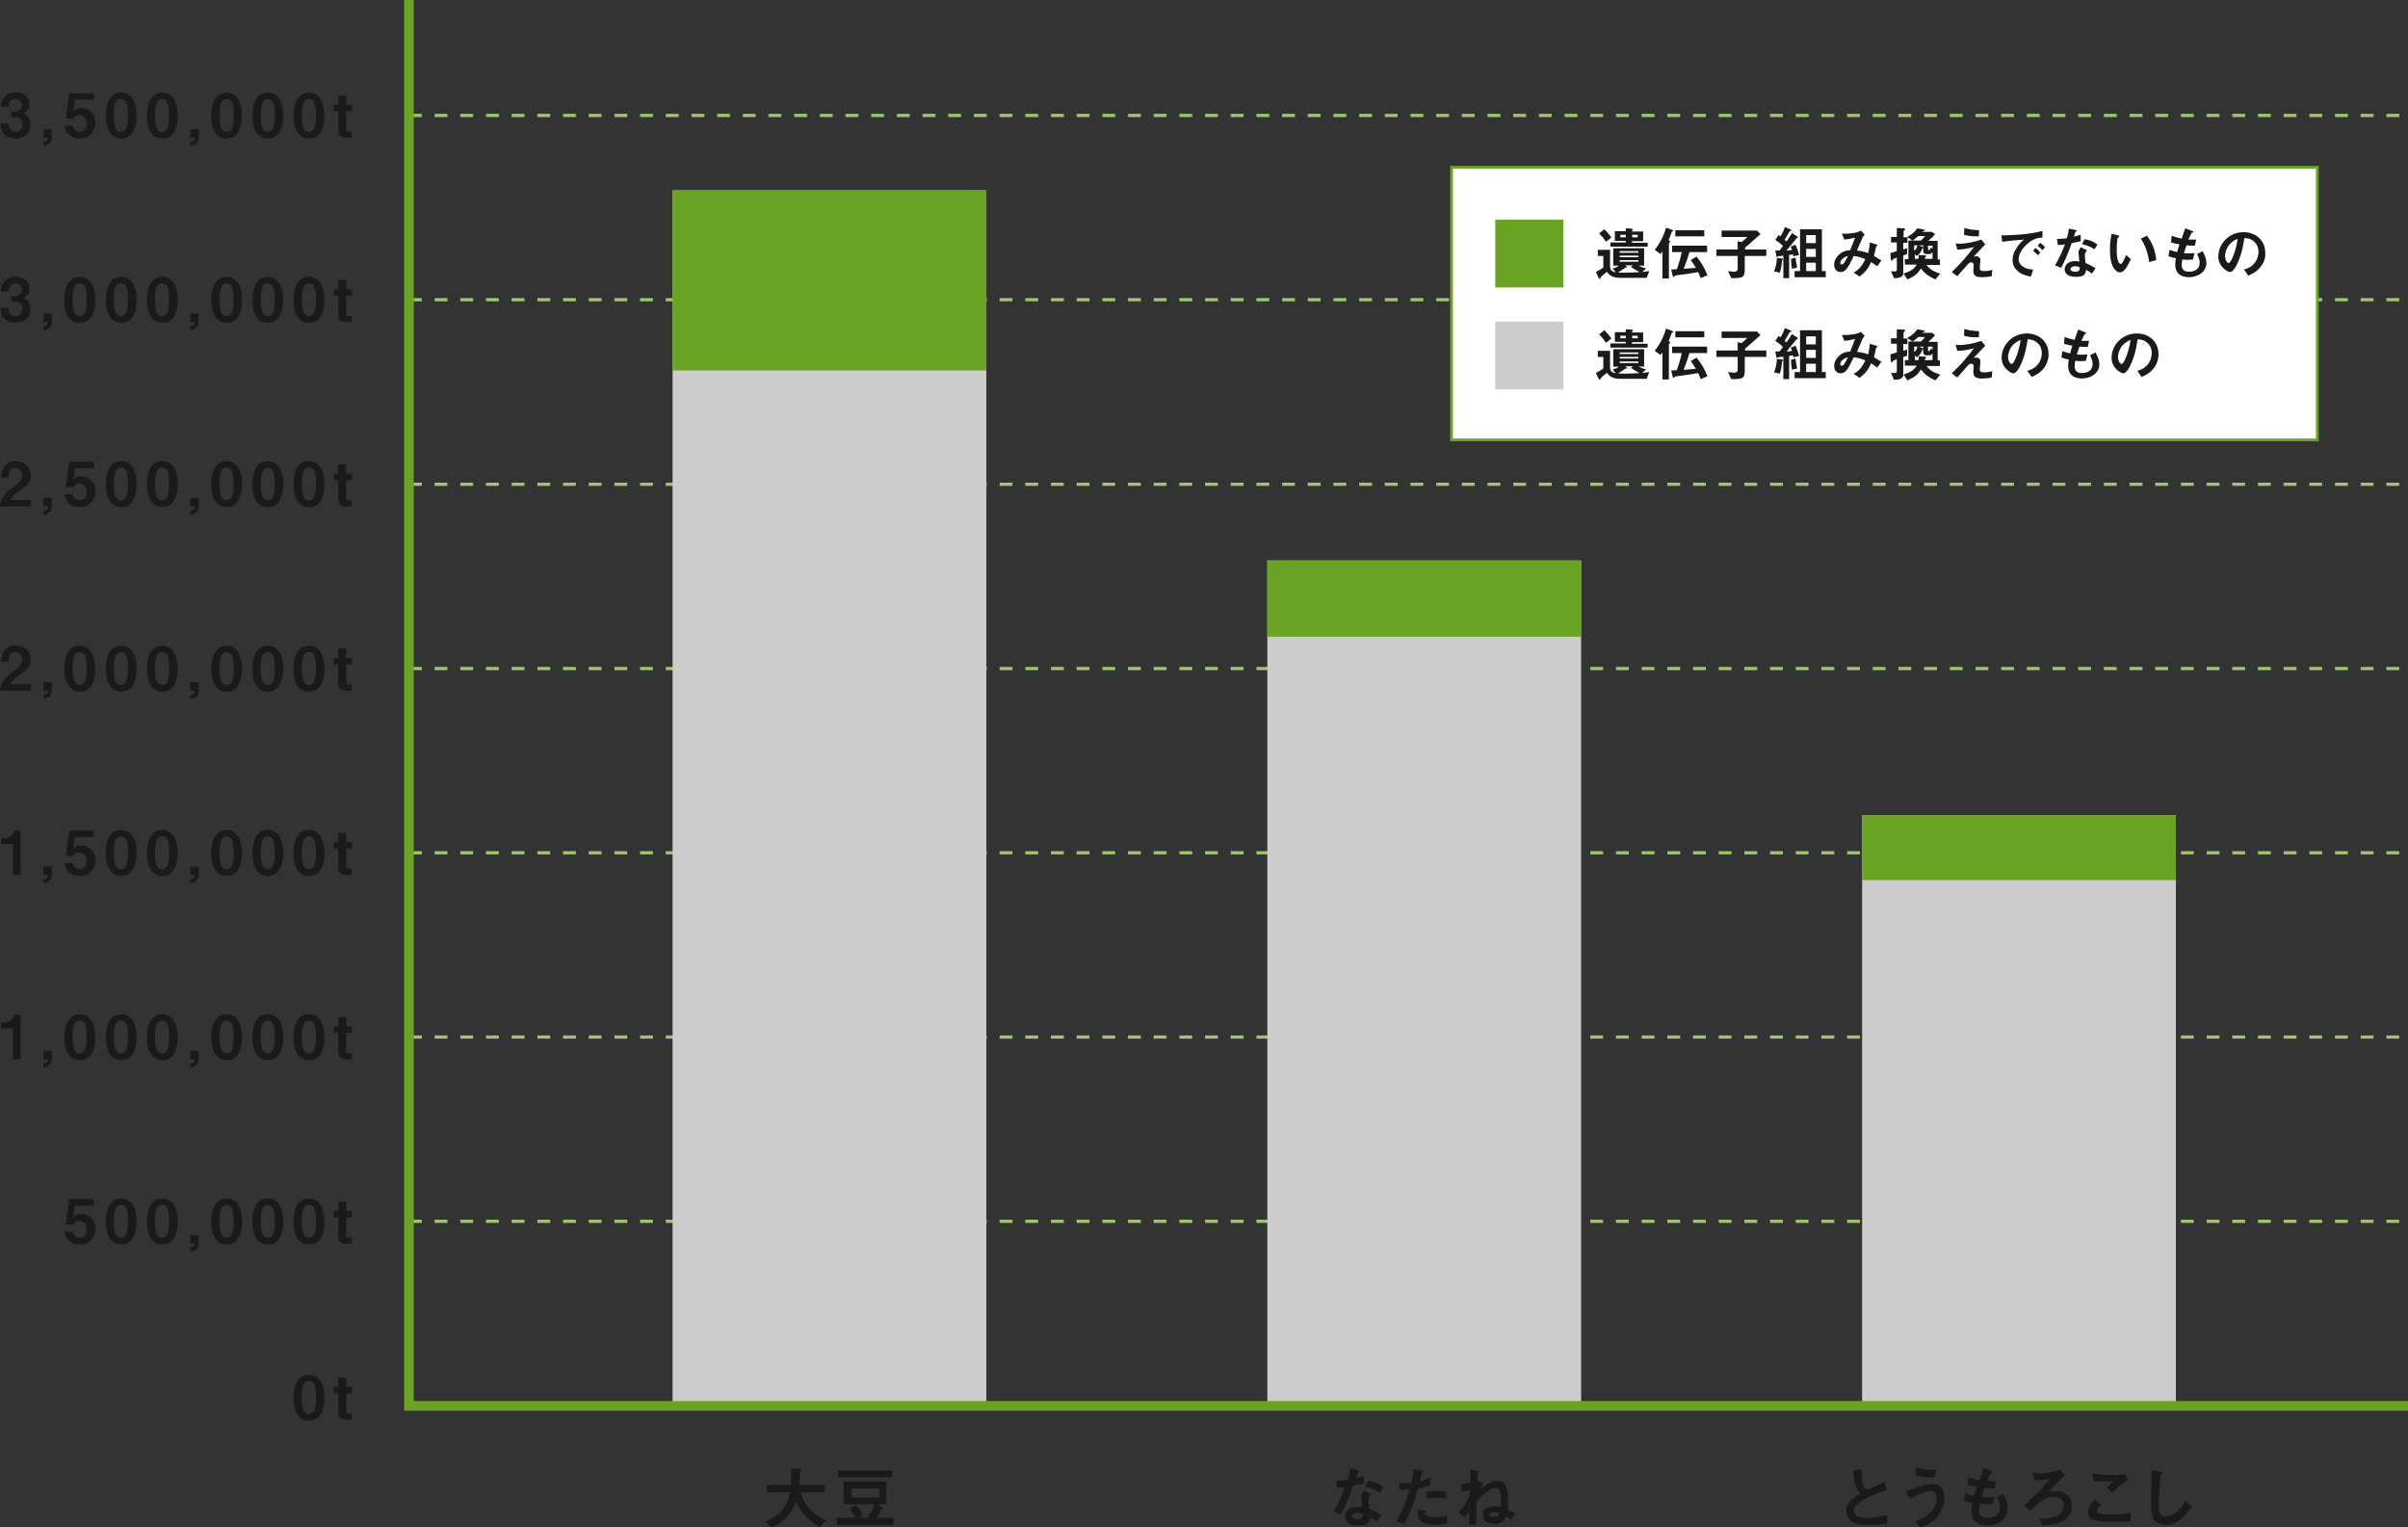 <?xml version="1.0" encoding="utf-8"?>
<!-- Generator: Adobe Illustrator 23.0.6, SVG Export Plug-In . SVG Version: 6.00 Build 0)  -->
<svg version="1.1" id="レイヤー_1" xmlns="http://www.w3.org/2000/svg" xmlns:xlink="http://www.w3.org/1999/xlink" x="0px"
	 y="0px" viewBox="0 0 749 475" style="enable-background:new 0 0 749 475;" xml:space="preserve">
<rect x="0" y="0" width="749" height="475" fill="#333333" stroke="none"/>
<style type="text/css">
	.st0{fill:#1A1A1A;}
	.st1{fill:none;stroke:#9FC573;stroke-width:0.999;stroke-miterlimit:10;stroke-dasharray:3.994;}
	.st2{fill:#CCCCCC;}
	.st3{fill:#69A424;}
	.st4{fill:none;stroke:#69A424;stroke-width:2.996;stroke-miterlimit:10;}
	.st5{fill:#FFFFFF;stroke:#69A424;stroke-width:0.861;stroke-miterlimit:10;}
</style>
<g>
	<g>
		<g>
			<path class="st0" d="M4.8,43.1c-1.4,0-2.7-0.5-3.5-1.4c-0.7-0.7-1-1.4-1.2-3.3h2.5c0.1,2,1.1,2.6,2.2,2.6C6.1,41,7,40.1,7,38.6
				c0-1.6-1-2.2-2.5-2.2H3.5v-1.7h1.1c1.3,0,2.2-0.9,2.2-2c0-0.7-0.3-1.9-2-1.9c-2,0-2.1,1.8-2.1,2.4H0.3c0-0.7,0.1-1.5,0.7-2.5
				c0.8-1.3,2.3-2,3.9-2c2.1,0,4.3,1.3,4.3,3.6c0,1.9-1.2,2.6-1.7,2.9c0.7,0.5,2,1.3,2,3.4C9.6,41.4,7.4,43.1,4.8,43.1z"/>
			<path class="st0" d="M16.1,40.2v2.5c0,0.4,0,2.4-2.6,2.7v-1.3c1.3-0.1,1.4-0.9,1.4-1.3h-1.4v-2.6H16.1z"/>
			<path class="st0" d="M24.8,43.1c-2.8,0-4.5-1.7-4.7-4h2.5c0.1,0.9,0.9,1.9,2.2,1.9c1.3,0,2.2-1,2.2-2.6c0-2-1.4-2.6-2.4-2.6
				c-0.3,0-1.3,0-1.8,1.2l-2.3-0.2l1-7.8h7.7v2h-6l-0.3,2.7l-0.2,1c0.3-0.4,1-1.1,2.6-1.1c2,0,4.4,1.5,4.4,4.6
				C29.6,40.4,28.3,43.1,24.8,43.1z"/>
			<path class="st0" d="M37.7,43.1c-4.4,0-4.8-5.2-4.8-6.9c0-2.3,0.4-7.4,4.8-7.4c1.7,0,2.9,0.9,3.6,2c0.9,1.5,1.2,3.4,1.2,5.1
				C42.5,37.7,42.2,43.1,37.7,43.1z M37.6,30.8c-1.3,0-2.2,0.9-2.2,5.1c0,4.4,1,5.1,2.2,5.1c1.4,0,2.2-1.1,2.2-5.1
				C39.9,31.5,38.9,30.8,37.6,30.8z"/>
			<path class="st0" d="M50.5,43.1c-4.4,0-4.8-5.2-4.8-6.9c0-2.3,0.4-7.4,4.8-7.4c1.7,0,2.9,0.9,3.6,2c0.9,1.5,1.2,3.4,1.2,5.1
				C55.3,37.7,55,43.1,50.5,43.1z M50.4,30.8c-1.3,0-2.2,0.9-2.2,5.1c0,4.4,1,5.1,2.2,5.1c1.4,0,2.2-1.1,2.2-5.1
				C52.7,31.5,51.7,30.8,50.4,30.8z"/>
			<path class="st0" d="M61.8,40.2v2.5c0,0.4,0,2.4-2.6,2.7v-1.3c1.3-0.1,1.4-0.9,1.4-1.3h-1.4v-2.6H61.8z"/>
			<path class="st0" d="M70.5,43.1c-4.4,0-4.8-5.2-4.8-6.9c0-2.3,0.4-7.4,4.8-7.4c1.7,0,2.9,0.9,3.6,2c0.9,1.5,1.2,3.4,1.2,5.1
				C75.3,37.7,75,43.1,70.5,43.1z M70.5,30.8c-1.3,0-2.2,0.9-2.2,5.1c0,4.4,1,5.1,2.2,5.1c1.4,0,2.2-1.1,2.2-5.1
				C72.7,31.5,71.7,30.8,70.5,30.8z"/>
			<path class="st0" d="M83.3,43.1c-4.4,0-4.8-5.2-4.8-6.9c0-2.3,0.4-7.4,4.8-7.4c1.7,0,2.9,0.9,3.6,2c0.9,1.5,1.2,3.4,1.2,5.1
				C88.1,37.7,87.8,43.1,83.3,43.1z M83.3,30.8c-1.3,0-2.2,0.9-2.2,5.1c0,4.4,1,5.1,2.2,5.1c1.4,0,2.2-1.1,2.2-5.1
				C85.5,31.5,84.5,30.8,83.3,30.8z"/>
			<path class="st0" d="M96.1,43.1c-4.4,0-4.8-5.2-4.8-6.9c0-2.3,0.4-7.4,4.8-7.4c1.7,0,2.9,0.9,3.6,2c0.9,1.5,1.2,3.4,1.2,5.1
				C101,37.7,100.7,43.1,96.1,43.1z M96.1,30.8c-1.3,0-2.2,0.9-2.2,5.1c0,4.4,1,5.1,2.2,5.1c1.4,0,2.2-1.1,2.2-5.1
				C98.3,31.5,97.4,30.8,96.1,30.8z"/>
			<path class="st0" d="M107.7,34.6v5.6c0,0.5,0.2,0.7,0.6,0.7h1.1v1.9h-1.5c-2,0-2.7-0.8-2.7-2.4v-5.8h-1.4v-2h1.4v-2.9h2.5v2.9
				h1.8v2H107.7z"/>
		</g>
	</g>
	<g>
		<g>
			<path class="st0" d="M4.8,100.4c-1.4,0-2.7-0.5-3.5-1.4c-0.7-0.7-1-1.4-1.2-3.3h2.5c0.1,2,1.1,2.6,2.2,2.6C6.1,98.3,7,97.4,7,96
				c0-1.6-1-2.2-2.5-2.2H3.5v-1.7h1.1c1.3,0,2.2-0.9,2.2-2c0-0.7-0.3-1.9-2-1.9c-2,0-2.1,1.8-2.1,2.4H0.3c0-0.7,0.1-1.5,0.7-2.5
				c0.8-1.3,2.3-2,3.9-2c2.1,0,4.3,1.3,4.3,3.6c0,1.9-1.2,2.6-1.7,2.9c0.7,0.5,2,1.3,2,3.4C9.6,98.7,7.4,100.4,4.8,100.4z"/>
			<path class="st0" d="M16.1,97.5v2.5c0,0.4,0,2.4-2.6,2.7v-1.3c1.3-0.1,1.4-0.9,1.4-1.3h-1.4v-2.6H16.1z"/>
			<path class="st0" d="M24.8,100.4c-4.4,0-4.8-5.2-4.8-6.9c0-2.3,0.4-7.4,4.8-7.4c1.7,0,2.9,0.9,3.6,2c0.9,1.5,1.2,3.4,1.2,5.1
				C29.7,95,29.4,100.4,24.8,100.4z M24.8,88.1c-1.3,0-2.2,0.9-2.2,5.1c0,4.4,1,5.1,2.2,5.1c1.4,0,2.2-1.1,2.2-5.1
				C27,88.9,26.1,88.1,24.8,88.1z"/>
			<path class="st0" d="M37.7,100.4c-4.4,0-4.8-5.2-4.8-6.9c0-2.3,0.4-7.4,4.8-7.4c1.7,0,2.9,0.9,3.6,2c0.9,1.5,1.2,3.4,1.2,5.1
				C42.5,95,42.2,100.4,37.7,100.4z M37.6,88.1c-1.3,0-2.2,0.9-2.2,5.1c0,4.4,1,5.1,2.2,5.1c1.4,0,2.2-1.1,2.2-5.1
				C39.9,88.9,38.9,88.1,37.6,88.1z"/>
			<path class="st0" d="M50.5,100.4c-4.4,0-4.8-5.2-4.8-6.9c0-2.3,0.4-7.4,4.8-7.4c1.7,0,2.9,0.9,3.6,2c0.9,1.5,1.2,3.4,1.2,5.1
				C55.3,95,55,100.4,50.5,100.4z M50.4,88.1c-1.3,0-2.2,0.9-2.2,5.1c0,4.4,1,5.1,2.2,5.1c1.4,0,2.2-1.1,2.2-5.1
				C52.7,88.9,51.7,88.1,50.4,88.1z"/>
			<path class="st0" d="M61.8,97.5v2.5c0,0.4,0,2.4-2.6,2.7v-1.3c1.3-0.1,1.4-0.9,1.4-1.3h-1.4v-2.6H61.8z"/>
			<path class="st0" d="M70.5,100.4c-4.4,0-4.8-5.2-4.8-6.9c0-2.3,0.4-7.4,4.8-7.4c1.7,0,2.9,0.9,3.6,2c0.9,1.5,1.2,3.4,1.2,5.1
				C75.3,95,75,100.4,70.5,100.4z M70.5,88.1c-1.3,0-2.2,0.9-2.2,5.1c0,4.4,1,5.1,2.2,5.1c1.4,0,2.2-1.1,2.2-5.1
				C72.7,88.9,71.7,88.1,70.5,88.1z"/>
			<path class="st0" d="M83.3,100.4c-4.4,0-4.8-5.2-4.8-6.9c0-2.3,0.4-7.4,4.8-7.4c1.7,0,2.9,0.9,3.6,2c0.9,1.5,1.2,3.4,1.2,5.1
				C88.1,95,87.8,100.4,83.3,100.4z M83.3,88.1c-1.3,0-2.2,0.9-2.2,5.1c0,4.4,1,5.1,2.2,5.1c1.4,0,2.2-1.1,2.2-5.1
				C85.5,88.9,84.5,88.1,83.3,88.1z"/>
			<path class="st0" d="M96.1,100.4c-4.4,0-4.8-5.2-4.8-6.9c0-2.3,0.4-7.4,4.8-7.4c1.7,0,2.9,0.9,3.6,2c0.9,1.5,1.2,3.4,1.2,5.1
				C101,95,100.7,100.4,96.1,100.4z M96.1,88.1c-1.3,0-2.2,0.9-2.2,5.1c0,4.4,1,5.1,2.2,5.1c1.4,0,2.2-1.1,2.2-5.1
				C98.3,88.9,97.4,88.1,96.1,88.1z"/>
			<path class="st0" d="M107.7,92v5.6c0,0.5,0.2,0.7,0.6,0.7h1.1v1.9h-1.5c-2,0-2.7-0.8-2.7-2.4V92h-1.4v-2h1.4v-2.9h2.5V90h1.8v2
				H107.7z"/>
		</g>
	</g>
	<g>
		<g>
			<path class="st0" d="M0,157.5c0.3-2.5,1.2-3.9,4.3-6.2c2-1.5,2.6-2.2,2.6-3.5c0-1.3-0.9-2.3-2.2-2.3c-1.9,0-2,2-2,3H0.4
				c0-1.2,0.2-5.1,4.5-5.1c2.8,0,4.7,2,4.7,4.4c0,2.2-1.6,3.5-3.4,4.7c-1.9,1.3-2.3,1.8-2.9,3h6.4v2H0z"/>
			<path class="st0" d="M16.1,154.9v2.5c0,0.4,0,2.4-2.6,2.7v-1.3c1.3-0.1,1.4-0.9,1.4-1.3h-1.4v-2.6H16.1z"/>
			<path class="st0" d="M24.8,157.7c-2.8,0-4.5-1.7-4.7-4h2.5c0.1,0.9,0.9,1.9,2.2,1.9c1.3,0,2.2-1,2.2-2.6c0-2-1.4-2.6-2.4-2.6
				c-0.3,0-1.3,0-1.8,1.2l-2.3-0.2l1-7.8h7.7v2h-6l-0.3,2.7l-0.2,1c0.3-0.4,1-1.1,2.6-1.1c2,0,4.4,1.5,4.4,4.6
				C29.6,155,28.3,157.7,24.8,157.7z"/>
			<path class="st0" d="M37.7,157.7c-4.4,0-4.8-5.2-4.8-6.9c0-2.3,0.4-7.4,4.8-7.4c1.7,0,2.9,0.9,3.6,2c0.9,1.5,1.2,3.4,1.2,5.1
				C42.5,152.3,42.2,157.7,37.7,157.7z M37.6,145.4c-1.3,0-2.2,0.9-2.2,5.1c0,4.4,1,5.1,2.2,5.1c1.4,0,2.2-1.1,2.2-5.1
				C39.9,146.2,38.9,145.4,37.6,145.4z"/>
			<path class="st0" d="M50.5,157.7c-4.4,0-4.8-5.2-4.8-6.9c0-2.3,0.4-7.4,4.8-7.4c1.7,0,2.9,0.9,3.6,2c0.9,1.5,1.2,3.4,1.2,5.1
				C55.3,152.3,55,157.7,50.5,157.7z M50.4,145.4c-1.3,0-2.2,0.9-2.2,5.1c0,4.4,1,5.1,2.2,5.1c1.4,0,2.2-1.1,2.2-5.1
				C52.7,146.2,51.7,145.4,50.4,145.4z"/>
			<path class="st0" d="M61.8,154.9v2.5c0,0.4,0,2.4-2.6,2.7v-1.3c1.3-0.1,1.4-0.9,1.4-1.3h-1.4v-2.6H61.8z"/>
			<path class="st0" d="M70.5,157.7c-4.4,0-4.8-5.2-4.8-6.9c0-2.3,0.4-7.4,4.8-7.4c1.7,0,2.9,0.9,3.6,2c0.9,1.5,1.2,3.4,1.2,5.1
				C75.3,152.3,75,157.7,70.5,157.7z M70.5,145.4c-1.3,0-2.2,0.9-2.2,5.1c0,4.4,1,5.1,2.2,5.1c1.4,0,2.2-1.1,2.2-5.1
				C72.7,146.2,71.7,145.4,70.5,145.4z"/>
			<path class="st0" d="M83.3,157.7c-4.4,0-4.8-5.2-4.8-6.9c0-2.3,0.4-7.4,4.8-7.4c1.7,0,2.9,0.9,3.6,2c0.9,1.5,1.2,3.4,1.2,5.1
				C88.1,152.3,87.8,157.7,83.3,157.7z M83.3,145.4c-1.3,0-2.2,0.9-2.2,5.1c0,4.4,1,5.1,2.2,5.1c1.4,0,2.2-1.1,2.2-5.1
				C85.5,146.2,84.5,145.4,83.3,145.4z"/>
			<path class="st0" d="M96.1,157.7c-4.4,0-4.8-5.2-4.8-6.9c0-2.3,0.4-7.4,4.8-7.4c1.7,0,2.9,0.9,3.6,2c0.9,1.5,1.2,3.4,1.2,5.1
				C101,152.3,100.7,157.7,96.1,157.7z M96.1,145.4c-1.3,0-2.2,0.9-2.2,5.1c0,4.4,1,5.1,2.2,5.1c1.4,0,2.2-1.1,2.2-5.1
				C98.3,146.2,97.4,145.4,96.1,145.4z"/>
			<path class="st0" d="M107.7,149.3v5.6c0,0.5,0.2,0.7,0.6,0.7h1.1v1.9h-1.5c-2,0-2.7-0.8-2.7-2.4v-5.8h-1.4v-2h1.4v-2.9h2.5v2.9
				h1.8v2H107.7z"/>
		</g>
	</g>
	<g>
		<g>
			<path class="st0" d="M0,214.8c0.3-2.5,1.2-3.9,4.3-6.2c2-1.5,2.6-2.2,2.6-3.5c0-1.3-0.9-2.3-2.2-2.3c-1.9,0-2,2-2,3H0.4
				c0-1.2,0.2-5.1,4.5-5.1c2.8,0,4.7,2,4.7,4.4c0,2.2-1.6,3.5-3.4,4.7c-1.9,1.3-2.3,1.8-2.9,3h6.4v2H0z"/>
			<path class="st0" d="M16.1,212.2v2.5c0,0.4,0,2.4-2.6,2.7v-1.3c1.3-0.1,1.4-0.9,1.4-1.3h-1.4v-2.6H16.1z"/>
			<path class="st0" d="M24.8,215.1c-4.4,0-4.8-5.2-4.8-6.9c0-2.3,0.4-7.4,4.8-7.4c1.7,0,2.9,0.9,3.6,2c0.9,1.5,1.2,3.4,1.2,5.1
				C29.7,209.6,29.4,215.1,24.8,215.1z M24.8,202.8c-1.3,0-2.2,0.9-2.2,5.1c0,4.4,1,5.1,2.2,5.1c1.4,0,2.2-1.1,2.2-5.1
				C27,203.5,26.1,202.8,24.8,202.8z"/>
			<path class="st0" d="M37.7,215.1c-4.4,0-4.8-5.2-4.8-6.9c0-2.3,0.4-7.4,4.8-7.4c1.7,0,2.9,0.9,3.6,2c0.9,1.5,1.2,3.4,1.2,5.1
				C42.5,209.6,42.2,215.1,37.7,215.1z M37.6,202.8c-1.3,0-2.2,0.9-2.2,5.1c0,4.4,1,5.1,2.2,5.1c1.4,0,2.2-1.1,2.2-5.1
				C39.9,203.5,38.9,202.8,37.6,202.8z"/>
			<path class="st0" d="M50.5,215.1c-4.4,0-4.8-5.2-4.8-6.9c0-2.3,0.4-7.4,4.8-7.4c1.7,0,2.9,0.9,3.6,2c0.9,1.5,1.2,3.4,1.2,5.1
				C55.3,209.6,55,215.1,50.5,215.1z M50.4,202.8c-1.3,0-2.2,0.9-2.2,5.1c0,4.4,1,5.1,2.2,5.1c1.4,0,2.2-1.1,2.2-5.1
				C52.7,203.5,51.7,202.8,50.4,202.8z"/>
			<path class="st0" d="M61.8,212.2v2.5c0,0.4,0,2.4-2.6,2.7v-1.3c1.3-0.1,1.4-0.9,1.4-1.3h-1.4v-2.6H61.8z"/>
			<path class="st0" d="M70.5,215.1c-4.4,0-4.8-5.2-4.8-6.9c0-2.3,0.4-7.4,4.8-7.4c1.7,0,2.9,0.9,3.6,2c0.9,1.5,1.2,3.4,1.2,5.1
				C75.3,209.6,75,215.1,70.5,215.1z M70.5,202.8c-1.3,0-2.2,0.9-2.2,5.1c0,4.4,1,5.1,2.2,5.1c1.4,0,2.2-1.1,2.2-5.1
				C72.7,203.5,71.7,202.8,70.5,202.8z"/>
			<path class="st0" d="M83.3,215.1c-4.4,0-4.8-5.2-4.8-6.9c0-2.3,0.4-7.4,4.8-7.4c1.7,0,2.9,0.9,3.6,2c0.9,1.5,1.2,3.4,1.2,5.1
				C88.1,209.6,87.8,215.1,83.3,215.1z M83.3,202.8c-1.3,0-2.2,0.9-2.2,5.1c0,4.4,1,5.1,2.2,5.1c1.4,0,2.2-1.1,2.2-5.1
				C85.5,203.5,84.5,202.8,83.3,202.8z"/>
			<path class="st0" d="M96.1,215.1c-4.4,0-4.8-5.2-4.8-6.9c0-2.3,0.4-7.4,4.8-7.4c1.7,0,2.9,0.9,3.6,2c0.9,1.5,1.2,3.4,1.2,5.1
				C101,209.6,100.7,215.1,96.1,215.1z M96.1,202.8c-1.3,0-2.2,0.9-2.2,5.1c0,4.4,1,5.1,2.2,5.1c1.4,0,2.2-1.1,2.2-5.1
				C98.3,203.5,97.4,202.8,96.1,202.8z"/>
			<path class="st0" d="M107.7,206.6v5.6c0,0.5,0.2,0.7,0.6,0.7h1.1v1.9h-1.5c-2,0-2.7-0.8-2.7-2.4v-5.8h-1.4v-2h1.4v-2.9h2.5v2.9
				h1.8v2H107.7z"/>
		</g>
	</g>
	<g>
		<g>
			<path class="st0" d="M4,272.1v-9.6H0.3v-1.8h1.1c1,0,2.6-0.6,3-2.4h2v13.8H4z"/>
			<path class="st0" d="M16.1,269.5v2.5c0,0.4,0,2.4-2.6,2.7v-1.3c1.3-0.1,1.4-0.9,1.4-1.3h-1.4v-2.6H16.1z"/>
			<path class="st0" d="M24.8,272.4c-2.8,0-4.5-1.7-4.7-4h2.5c0.1,0.9,0.9,1.9,2.2,1.9c1.3,0,2.2-1,2.2-2.6c0-2-1.4-2.6-2.4-2.6
				c-0.3,0-1.3,0-1.8,1.2l-2.3-0.2l1-7.8h7.7v2h-6l-0.3,2.7l-0.2,1c0.3-0.4,1-1.1,2.6-1.1c2,0,4.4,1.5,4.4,4.6
				C29.6,269.6,28.3,272.4,24.8,272.4z"/>
			<path class="st0" d="M37.7,272.4c-4.4,0-4.8-5.2-4.8-6.9c0-2.3,0.4-7.4,4.8-7.4c1.7,0,2.9,0.9,3.6,2c0.9,1.5,1.2,3.4,1.2,5.1
				C42.5,266.9,42.2,272.4,37.7,272.4z M37.6,260.1c-1.3,0-2.2,0.9-2.2,5.1c0,4.4,1,5.1,2.2,5.1c1.4,0,2.2-1.1,2.2-5.1
				C39.9,260.8,38.9,260.1,37.6,260.1z"/>
			<path class="st0" d="M50.5,272.4c-4.4,0-4.8-5.2-4.8-6.9c0-2.3,0.4-7.4,4.8-7.4c1.7,0,2.9,0.9,3.6,2c0.9,1.5,1.2,3.4,1.2,5.1
				C55.3,266.9,55,272.4,50.5,272.4z M50.4,260.1c-1.3,0-2.2,0.9-2.2,5.1c0,4.4,1,5.1,2.2,5.1c1.4,0,2.2-1.1,2.2-5.1
				C52.7,260.8,51.7,260.1,50.4,260.1z"/>
			<path class="st0" d="M61.8,269.5v2.5c0,0.4,0,2.4-2.6,2.7v-1.3c1.3-0.1,1.4-0.9,1.4-1.3h-1.4v-2.6H61.8z"/>
			<path class="st0" d="M70.5,272.4c-4.4,0-4.8-5.2-4.8-6.9c0-2.3,0.4-7.4,4.8-7.4c1.7,0,2.9,0.9,3.6,2c0.9,1.5,1.2,3.4,1.2,5.1
				C75.3,266.9,75,272.4,70.5,272.4z M70.5,260.1c-1.3,0-2.2,0.9-2.2,5.1c0,4.4,1,5.1,2.2,5.1c1.4,0,2.2-1.1,2.2-5.1
				C72.7,260.8,71.7,260.1,70.5,260.1z"/>
			<path class="st0" d="M83.3,272.4c-4.4,0-4.8-5.2-4.8-6.9c0-2.3,0.4-7.4,4.8-7.4c1.7,0,2.9,0.9,3.6,2c0.9,1.5,1.2,3.4,1.2,5.1
				C88.1,266.9,87.8,272.4,83.3,272.4z M83.3,260.1c-1.3,0-2.2,0.9-2.2,5.1c0,4.4,1,5.1,2.2,5.1c1.4,0,2.2-1.1,2.2-5.1
				C85.5,260.8,84.5,260.1,83.3,260.1z"/>
			<path class="st0" d="M96.1,272.4c-4.4,0-4.8-5.2-4.8-6.9c0-2.3,0.4-7.4,4.8-7.4c1.7,0,2.9,0.9,3.6,2c0.9,1.5,1.2,3.4,1.2,5.1
				C101,266.9,100.7,272.4,96.1,272.4z M96.1,260.1c-1.3,0-2.2,0.9-2.2,5.1c0,4.4,1,5.1,2.2,5.1c1.4,0,2.2-1.1,2.2-5.1
				C98.3,260.8,97.4,260.1,96.1,260.1z"/>
			<path class="st0" d="M107.7,263.9v5.6c0,0.5,0.2,0.7,0.6,0.7h1.1v1.9h-1.5c-2,0-2.7-0.8-2.7-2.4v-5.8h-1.4v-2h1.4v-2.9h2.5v2.9
				h1.8v2H107.7z"/>
		</g>
	</g>
	<g>
		<g>
			<path class="st0" d="M4,329.4v-9.6H0.3V318h1.1c1,0,2.6-0.6,3-2.4h2v13.8H4z"/>
			<path class="st0" d="M16.1,326.8v2.5c0,0.4,0,2.4-2.6,2.7v-1.3c1.3-0.1,1.4-0.9,1.4-1.3h-1.4v-2.6H16.1z"/>
			<path class="st0" d="M24.8,329.7c-4.4,0-4.8-5.2-4.8-6.9c0-2.3,0.4-7.4,4.8-7.4c1.7,0,2.9,0.9,3.6,2c0.9,1.5,1.2,3.4,1.2,5.1
				C29.7,324.3,29.4,329.7,24.8,329.7z M24.8,317.4c-1.3,0-2.2,0.9-2.2,5.1c0,4.4,1,5.1,2.2,5.1c1.4,0,2.2-1.1,2.2-5.1
				C27,318.1,26.1,317.4,24.8,317.4z"/>
			<path class="st0" d="M37.7,329.7c-4.4,0-4.8-5.2-4.8-6.9c0-2.3,0.4-7.4,4.8-7.4c1.7,0,2.9,0.9,3.6,2c0.9,1.5,1.2,3.4,1.2,5.1
				C42.5,324.3,42.2,329.7,37.7,329.7z M37.6,317.4c-1.3,0-2.2,0.9-2.2,5.1c0,4.4,1,5.1,2.2,5.1c1.4,0,2.2-1.1,2.2-5.1
				C39.9,318.1,38.9,317.4,37.6,317.4z"/>
			<path class="st0" d="M50.5,329.7c-4.4,0-4.8-5.2-4.8-6.9c0-2.3,0.4-7.4,4.8-7.4c1.7,0,2.9,0.9,3.6,2c0.9,1.5,1.2,3.4,1.2,5.1
				C55.3,324.3,55,329.7,50.5,329.7z M50.4,317.4c-1.3,0-2.2,0.9-2.2,5.1c0,4.4,1,5.1,2.2,5.1c1.4,0,2.2-1.1,2.2-5.1
				C52.7,318.1,51.7,317.4,50.4,317.4z"/>
			<path class="st0" d="M61.8,326.8v2.5c0,0.4,0,2.4-2.6,2.7v-1.3c1.3-0.1,1.4-0.9,1.4-1.3h-1.4v-2.6H61.8z"/>
			<path class="st0" d="M70.5,329.7c-4.4,0-4.8-5.2-4.8-6.9c0-2.3,0.4-7.4,4.8-7.4c1.7,0,2.9,0.9,3.6,2c0.9,1.5,1.2,3.4,1.2,5.1
				C75.3,324.3,75,329.7,70.5,329.7z M70.5,317.4c-1.3,0-2.2,0.9-2.2,5.1c0,4.4,1,5.1,2.2,5.1c1.4,0,2.2-1.1,2.2-5.1
				C72.7,318.1,71.7,317.4,70.5,317.4z"/>
			<path class="st0" d="M83.3,329.7c-4.4,0-4.8-5.2-4.8-6.9c0-2.3,0.4-7.4,4.8-7.4c1.7,0,2.9,0.9,3.6,2c0.9,1.5,1.2,3.4,1.2,5.1
				C88.1,324.3,87.8,329.7,83.3,329.7z M83.3,317.4c-1.3,0-2.2,0.9-2.2,5.1c0,4.4,1,5.1,2.2,5.1c1.4,0,2.2-1.1,2.2-5.1
				C85.5,318.1,84.5,317.4,83.3,317.4z"/>
			<path class="st0" d="M96.1,329.7c-4.4,0-4.8-5.2-4.8-6.9c0-2.3,0.4-7.4,4.8-7.4c1.7,0,2.9,0.9,3.6,2c0.9,1.5,1.2,3.4,1.2,5.1
				C101,324.3,100.7,329.7,96.1,329.7z M96.1,317.4c-1.3,0-2.2,0.9-2.2,5.1c0,4.4,1,5.1,2.2,5.1c1.4,0,2.2-1.1,2.2-5.1
				C98.3,318.1,97.4,317.4,96.1,317.4z"/>
			<path class="st0" d="M107.7,321.2v5.6c0,0.5,0.2,0.7,0.6,0.7h1.1v1.9h-1.5c-2,0-2.7-0.8-2.7-2.4v-5.8h-1.4v-2h1.4v-2.9h2.5v2.9
				h1.8v2H107.7z"/>
		</g>
	</g>
	<g>
		<g>
			<path class="st0" d="M24.8,387c-2.8,0-4.5-1.7-4.7-4h2.5c0.1,0.9,0.9,1.9,2.2,1.9c1.3,0,2.2-1,2.2-2.6c0-2-1.4-2.6-2.4-2.6
				c-0.3,0-1.3,0-1.8,1.2l-2.3-0.2l1-7.8h7.7v2h-6l-0.3,2.7l-0.2,1c0.3-0.4,1-1.1,2.6-1.1c2,0,4.4,1.5,4.4,4.6
				C29.6,384.3,28.3,387,24.8,387z"/>
			<path class="st0" d="M37.7,387c-4.4,0-4.8-5.2-4.8-6.9c0-2.3,0.4-7.4,4.8-7.4c1.7,0,2.9,0.9,3.6,2c0.9,1.5,1.2,3.4,1.2,5.1
				C42.5,381.6,42.2,387,37.7,387z M37.6,374.7c-1.3,0-2.2,0.9-2.2,5.1c0,4.4,1,5.1,2.2,5.1c1.4,0,2.2-1.1,2.2-5.1
				C39.9,375.5,38.9,374.7,37.6,374.7z"/>
			<path class="st0" d="M50.5,387c-4.4,0-4.8-5.2-4.8-6.9c0-2.3,0.4-7.4,4.8-7.4c1.7,0,2.9,0.9,3.6,2c0.9,1.5,1.2,3.4,1.2,5.1
				C55.3,381.6,55,387,50.5,387z M50.4,374.7c-1.3,0-2.2,0.9-2.2,5.1c0,4.4,1,5.1,2.2,5.1c1.4,0,2.2-1.1,2.2-5.1
				C52.7,375.5,51.7,374.7,50.4,374.7z"/>
			<path class="st0" d="M61.8,384.1v2.5c0,0.4,0,2.4-2.6,2.7V388c1.3-0.1,1.4-0.9,1.4-1.3h-1.4v-2.6H61.8z"/>
			<path class="st0" d="M70.5,387c-4.4,0-4.8-5.2-4.8-6.9c0-2.3,0.4-7.4,4.8-7.4c1.7,0,2.9,0.9,3.6,2c0.9,1.5,1.2,3.4,1.2,5.1
				C75.3,381.6,75,387,70.5,387z M70.5,374.7c-1.3,0-2.2,0.9-2.2,5.1c0,4.4,1,5.1,2.2,5.1c1.4,0,2.2-1.1,2.2-5.1
				C72.7,375.5,71.7,374.7,70.5,374.7z"/>
			<path class="st0" d="M83.3,387c-4.4,0-4.8-5.2-4.8-6.9c0-2.3,0.4-7.4,4.8-7.4c1.7,0,2.9,0.9,3.6,2c0.9,1.5,1.2,3.4,1.2,5.1
				C88.1,381.6,87.9,387,83.3,387z M83.3,374.7c-1.3,0-2.2,0.9-2.2,5.1c0,4.4,1,5.1,2.2,5.1c1.4,0,2.2-1.1,2.2-5.1
				C85.5,375.5,84.5,374.7,83.3,374.7z"/>
			<path class="st0" d="M96.1,387c-4.4,0-4.8-5.2-4.8-6.9c0-2.3,0.4-7.4,4.8-7.4c1.7,0,2.9,0.9,3.6,2c0.9,1.5,1.2,3.4,1.2,5.1
				C101,381.6,100.7,387,96.1,387z M96.1,374.7c-1.3,0-2.2,0.9-2.2,5.1c0,4.4,1,5.1,2.2,5.1c1.4,0,2.2-1.1,2.2-5.1
				C98.3,375.5,97.4,374.7,96.1,374.7z"/>
			<path class="st0" d="M107.7,378.6v5.6c0,0.5,0.2,0.7,0.6,0.7h1.1v1.9h-1.5c-2,0-2.7-0.8-2.7-2.4v-5.8h-1.4v-2h1.4v-2.9h2.5v2.9
				h1.8v2H107.7z"/>
		</g>
	</g>
	<g>
		<g>
			<path class="st0" d="M96.1,441.8c-4.4,0-4.8-5.2-4.8-6.9c0-2.3,0.4-7.4,4.8-7.4c1.7,0,2.9,0.9,3.6,2c0.9,1.5,1.2,3.4,1.2,5.1
				C101,436.4,100.7,441.8,96.1,441.8z M96.1,429.5c-1.3,0-2.2,0.9-2.2,5.1c0,4.4,1,5.1,2.2,5.1c1.4,0,2.2-1.1,2.2-5.1
				C98.3,430.2,97.4,429.5,96.1,429.5z"/>
			<path class="st0" d="M107.7,433.3v5.6c0,0.5,0.2,0.7,0.6,0.7h1.1v1.9h-1.5c-2,0-2.7-0.8-2.7-2.4v-5.8h-1.4v-2h1.4v-2.9h2.5v2.9
				h1.8v2H107.7z"/>
		</g>
	</g>
	<g>
		<g>
			<path class="st0" d="M254.9,474.9c-4.2-2.6-5.7-4.5-7.2-7.8c-1.9,4.1-3.9,6.1-7.6,7.9l-2.1-1.8c4.8-1.9,6.8-4.7,7.8-9.1h-7.3
				v-2.3h7.5c0.1-0.9,0.1-2,0.1-2.3c0-1.2,0-2.1-0.1-2.8l2.8,0.1c0.1,0,0.4,0,0.4,0.3c0,0.2-0.2,0.4-0.4,0.5c0,0.4,0,0.2,0,1.2
				c0,0.2,0,2-0.1,3h7.9v2.3H249c1.3,4,2.9,6.3,8,8.8L254.9,474.9z"/>
			<path class="st0" d="M260.3,474.2V472h5.7c-0.5-1.2-1.1-2.1-1.8-2.8l2.1-1.3c0.5,0.7,1.5,2,2.1,3.4L267,472h2.8
				c0.9-1.3,1.6-2.5,2.2-4.2h-9.6v-7.1h13.3v7.1h-3.1l1.7,0.9c0.1,0.1,0.4,0.2,0.4,0.4c0,0.2-0.3,0.3-0.6,0.4
				c-0.3,0.7-0.9,1.8-1.4,2.5h5.2v2.2H260.3z M260.7,459.4v-2.1h16.8v2.1H260.7z M273.5,462.9h-8.6v2.8h8.6V462.9z"/>
		</g>
	</g>
	<g>
		<g>
			<path class="st0" d="M420.9,462c-1.7,4.9-2.8,7-3.9,9l-2.2-1c1.7-2.6,2.7-5.3,3.6-7.6c-1,0.1-1.6,0.2-2.5,0.3l-0.3-2.2
				c1.4,0,2.3-0.1,3.6-0.3c0.4-1.3,0.6-2.2,0.8-3.5l2.3,0.5c0.1,0,0.5,0.1,0.5,0.4c0,0.2-0.4,0.3-0.5,0.5c0,0-0.4,1.4-0.5,1.6
				c1.2-0.3,1.9-0.5,2.4-0.7v2.3C423.3,461.5,422.7,461.7,420.9,462z M428.3,473.2c-0.7-0.6-1.3-0.9-2.1-1.4
				c-0.2,1.7-0.8,2.6-3.6,2.6c-1.3,0-2.5-0.2-3.4-1c-0.3-0.3-0.8-0.9-0.8-1.8c0-1.1,0.8-3,3.7-3c0.7,0,1.2,0.1,1.6,0.1
				c0-0.5-0.3-2.6-0.3-3.1c0-1,0.5-1.6,0.9-2.1l2.2,1.2c-0.7,0.5-0.8,1.1-0.8,1.7c0,0.4,0,1.4,0.3,2.9c1.4,0.5,2.3,1.1,3.6,1.9
				L428.3,473.2z M422.1,470.5c-1.1,0-1.6,0.6-1.6,1c0,0.5,0.6,0.9,1.7,0.9c1.7,0,1.7-0.9,1.7-1.6
				C423.6,470.7,422.8,470.5,422.1,470.5z M429.3,464.2c-1.4-0.8-2.5-1.4-4.6-1.9l0.9-1.8c1.6,0.3,3.1,0.8,4.7,1.9L429.3,464.2z"/>
			<path class="st0" d="M441.1,462.8c-1,3.5-2.1,6.9-4.3,11.1l-2.6-0.8c1.3-2,2.6-4.3,4.3-10c-1.7,0.2-2.4,0.2-3.1,0.3l-0.2-2.2
				c0.2,0,0.7,0.1,1.7,0.1c0.3,0,1.6,0,2.1-0.1c0.3-1.4,0.7-3,0.7-4.4l2.6,0.6c0,0,0.5,0.1,0.5,0.3c0,0.1-0.1,0.2-0.3,0.3
				c-0.3,0.1-0.3,0.1-0.4,0.4c-0.2,0.9-0.4,1.7-0.5,2.3c1.2-0.3,2.5-0.8,3.3-1.2v2.3C444.3,462.1,443.4,462.4,441.1,462.8z
				 M446.4,474.1c-3.8,0-5.4-1-5.4-3.2c0-0.1,0-0.8,0.3-1.5l2.1,0.4c-0.1,0.4-0.1,0.7-0.1,0.8c0,0.3,0,0.4,0.3,0.6
				c0.6,0.5,2.2,0.6,2.7,0.6c1.9,0,3.1-0.3,3.7-0.5l0.2,2.4C449,474,447.9,474.1,446.4,474.1z M446.9,465.8c-1.3,0-2.6,0.2-3.1,0.2
				v-2.2c1.1-0.1,2.1-0.1,3.2-0.1c1.5,0,2.1,0.1,2.8,0.1v2.2C448.2,465.8,447.2,465.8,446.9,465.8z"/>
			<path class="st0" d="M470,472.6c-0.7-0.5-1.1-0.8-1.6-1c-0.3,0.8-1.1,2.3-3.8,2.3c-0.9,0-2.1-0.2-2.8-1c-0.4-0.5-0.6-1.3-0.6-1.9
				c0-0.3,0-1.2,0.8-1.8c0.8-0.6,1.9-0.8,3-0.8c0.8,0,1.4,0.1,1.8,0.2c0-0.6,0.1-2.5-0.1-4.1c-0.1-0.7-0.4-1.8-1.7-1.8
				c-1,0-2.3,0.9-2.7,1.3c-0.8,0.6-1.6,1.4-3.1,3.2c0,2.7,0,3.3,0,6.9h-2.3c0.1-1.3,0.1-2.5,0.1-4c-0.3,0.4-0.7,1.1-1.1,1.7
				l-2.2-1.4c1.8-2,2.6-3.5,3.4-5.1l0.1-2.1c-0.7,0.2-1.6,0.5-2.5,0.7l-0.3-2.3c1-0.1,2.1-0.4,2.9-0.6c0-0.6,0.1-2.2,0-3.9l2.1,0.3
				c0.5,0.1,0.6,0.1,0.6,0.3c0,0.1-0.1,0.2-0.3,0.4c-0.1,0.1-0.1,0.2-0.1,0.4c0,0.5,0,1.3,0,1.8l1.7,1.1l-0.9,1.7
				c1.8-1.4,3.5-2.6,5.2-2.6c2.1,0,3.5,1,3.5,6.5c0,1.4-0.1,2-0.1,2.5c0.9,0.4,1.5,0.8,2.3,1.3L470,472.6z M464.5,470.2
				c-0.7,0-1.3,0.3-1.3,0.8c0,0.4,0.5,0.7,1.4,0.7c1.2,0,1.6-0.5,1.8-1.1C466.1,470.5,465.3,470.2,464.5,470.2z"/>
		</g>
	</g>
	<g>
		<g>
			<path class="st0" d="M581,474.2c-2.5,0-3.6-0.3-4.6-0.8c-1.5-0.8-2.1-2.3-2.1-3.6c0-2.6,2-4,4.3-5.3c-0.6-0.6-1-1.3-1.2-1.9
				c-0.3-0.7-0.4-1.3-1.1-5.3l2.7-0.4c0,1.2,0,3.4,0.6,5c0.3,0.8,0.7,1.1,1.2,1.4c2.4-1.1,2.7-1.3,5.3-2.5l0.8,2.6
				c-3.3,0.9-6.4,2.5-7.8,3.3c-0.9,0.6-2.5,1.7-2.5,3.1c0,1.5,1.7,2.2,3.9,2.2c2.2,0,4.4-0.4,6.5-0.9v2.7
				C585.6,473.9,583.6,474.2,581,474.2z"/>
			<path class="st0" d="M602.7,471.5c-1.8,2.2-4,3-5.4,3.5l-1.6-2c1.2-0.4,3.5-1,5.2-3.1c0.9-1.1,1.5-2.5,1.5-4
				c0-1.8-1.2-2.2-1.9-2.2c-1.7,0-5.1,1.7-6.6,2.4l-1-2.4c1.6-0.6,5.6-2.2,8.2-2.2c0.5,0,1.8,0.1,2.8,1.2c0.8,0.8,0.9,2.1,0.9,3
				C604.8,467.7,604.1,469.8,602.7,471.5z M601.8,459.5c-1.3,0-3.6-0.2-5.8-0.5l-0.2-2.6c2.4,0.6,3.9,0.7,6.3,0.7L601.8,459.5z"/>
			<path class="st0" d="M618.3,474.4c-2,0-5.1-0.7-5.1-4.6c0-0.9,0.1-1.7,0.3-2.4c-0.8-0.1-1.7-0.3-2.6-0.7l0.4-2.3
				c1.3,0.5,1.9,0.6,2.8,0.8c0.2-0.7,0.4-1.4,0.9-2.8c-1.3-0.3-1.8-0.4-3-0.7l0.2-2.4c1.2,0.5,2,0.8,3.6,1c0.6-1.8,0.9-2.7,1.2-3.8
				l2.4,0.9c0.2,0.1,0.5,0.2,0.5,0.4c0,0.3-0.3,0.2-0.6,0.3c-0.4,0.6-0.8,1.7-1.1,2.5c1,0,1.5,0,2.7,0l-0.5,2.3
				c-0.7,0-1.4,0-3.1-0.2c-0.3,0.7-0.5,1.5-0.9,2.8c0.4,0.1,0.6,0.1,1.4,0.1c0.9,0,1.6,0,2.5-0.2l-0.5,2.3c-0.3,0-1,0.1-2,0.1
				c-0.8,0-1.3-0.1-1.9-0.1c-0.1,0.5-0.3,1.3-0.3,1.9c0,0.6,0.1,1.3,0.7,1.8c0.6,0.6,1.4,0.6,2,0.6c1.7,0,3.8-0.7,3.8-3.3
				c0-1.4-0.7-2.7-0.9-3.1l1.9-1c0.5,0.9,1.4,2.4,1.4,4.5C624.3,473,620.9,474.4,618.3,474.4z"/>
			<path class="st0" d="M635.3,474.4l-1.1-2.2c1.2,0,3.8,0.2,5.8-0.9c0.6-0.3,1.9-1.2,1.9-3.1c0-1.8-1.4-2.7-3.1-2.7
				c-3.1,0-5.3,2.3-7.3,4.4l-1.9-1.7c3-2.6,5.5-5.1,8.1-8.3c-1.4,0.3-2.5,0.4-4.7,0.5l-0.8-2.4c0.4,0.1,1.2,0.2,2.3,0.2
				c1.1,0,2.4-0.2,3.7-0.4c1.1-0.2,1.6-0.4,2.6-0.7l1.4,1.7c-1.5,1.4-2.7,2.5-5,5.3c0.4-0.1,1.2-0.4,2.4-0.4c2.7,0,4.9,1.8,4.9,4.8
				C644.3,473.9,637.8,474.2,635.3,474.4z"/>
			<path class="st0" d="M656.3,473.3c-1.9,0-4.9-0.2-6.1-1.3c-0.3-0.3-0.7-0.8-0.7-1.6c0-1.9,1.1-3,2.1-4l1.9,1.6
				c-0.5,0.4-1.2,1.1-1.2,1.8c0,0.4,0.2,0.6,0.3,0.7c0.6,0.5,2.6,0.5,3.6,0.5c3.6,0,5-0.3,6.5-0.6l0.1,2.6
				C661,473.1,658.7,473.3,656.3,473.3z M656.8,464.2l-1.5-1.7l2.1-1.8c-3.5,0-4.9,0-6.1-0.1l-0.6-2.4c1.9,0.3,3.8,0.5,5.7,0.5
				c1.5,0,3.1,0,4.6-0.3l1,1.8C660.1,461.5,658,463.2,656.8,464.2z"/>
			<path class="st0" d="M677.7,472.9c-1.8,1.2-3.3,1.3-4.2,1.3c-1.3,0-2.4-0.5-3.1-1.1c-1-0.9-1.3-1.9-1.3-7c0-1.3,0.2-7.5,0.1-8.9
				l2.8,0.4c0.5,0.1,0.7,0.2,0.7,0.3c0,0.2-0.3,0.3-0.6,0.6c-0.2,0.5-0.6,6.1-0.6,8.4c0,1,0,3,0.4,3.7c0,0.1,0.5,0.9,1.8,0.9
				c1.2,0,4-0.7,6-4.8l2.1,1.7C681,469.7,679.8,471.5,677.7,472.9z"/>
		</g>
	</g>
	<line class="st1" x1="127.2" y1="35.9" x2="749" y2="35.9"/>
	<line class="st1" x1="127.2" y1="93.2" x2="749" y2="93.2"/>
	<line class="st1" x1="127.2" y1="150.6" x2="749" y2="150.6"/>
	<line class="st1" x1="127.2" y1="207.9" x2="749" y2="207.9"/>
	<line class="st1" x1="127.2" y1="265.2" x2="749" y2="265.2"/>
	<line class="st1" x1="127.2" y1="322.5" x2="749" y2="322.5"/>
	<line class="st1" x1="127.2" y1="379.8" x2="749" y2="379.8"/>
	<g>
		<rect x="209.2" y="59.2" class="st2" width="97.6" height="378"/>
	</g>
	<g>
		<rect x="209.2" y="59.2" class="st3" width="97.6" height="56"/>
	</g>
	<g>
		<rect x="394.2" y="174.3" class="st2" width="97.6" height="262.8"/>
	</g>
	<g>
		<rect x="394.2" y="174.3" class="st3" width="97.6" height="23.7"/>
	</g>
	<g>
		<rect x="579.2" y="253.5" class="st2" width="97.6" height="183.7"/>
	</g>
	<g>
		<rect x="579.2" y="253.5" class="st3" width="97.6" height="20.2"/>
	</g>
	<polyline class="st4" points="749,437.2 127.2,437.2 127.2,0 	"/>
	<rect x="451.5" y="52" class="st5" width="269.3" height="84.8"/>
	<g>
		<g>
			<path class="st0" d="M512.2,86.4h-8.3c-2.7,0-3.6-1.2-4.1-1.9c-0.4,0.4-1.3,1.1-1.4,1.2c-0.4,0.3-0.4,0.3-0.5,0.6
				c-0.1,0.3-0.2,0.4-0.3,0.4c-0.2,0-0.3-0.3-0.4-0.4l-0.8-1.7c1-0.5,1.9-1.1,2.3-1.4v-3.6H497v-1.9h3.8v5.2c0,1.3,0.9,1.6,1.8,1.8
				l-1-1.2c1.2-0.3,1.6-0.6,1.9-0.9h-1.7v-5.4h9.6v5.4h-1.8c1.1,0.5,1.9,0.8,2.4,0.9l-1.2,1.1c0.9-0.1,1.3-0.2,2.2-0.3L512.2,86.4z
				 M499.5,75.2c-0.9-1.5-1.6-2.1-2.1-2.6l1.6-1.3c0.7,0.6,1.7,1.8,2.2,2.6L499.5,75.2z M500.9,76.6v-1.2h4.8v-0.5h-3.4v-3h3.4v-0.9
				l1.7,0.1c0.4,0,0.5,0.1,0.5,0.3c0,0.1,0,0.1-0.2,0.2c-0.1,0.1-0.1,0.1-0.1,0.4h3.5v3h-3.5v0.5h4.9v1.2H500.9z M507.3,83l0.6-0.5
				h-2.4l0.4,0.3c0.1,0.1,0.2,0.2,0.2,0.3c0,0.1,0,0.1-0.4,0.1c-0.1,0-0.2,0-0.2,0.1c-0.3,0.2-1.3,0.9-2.2,1.4
				c0.3,0,0.7,0.1,1.9,0.1c2.1,0,3.4-0.1,4.8-0.2C509.2,84.2,508.3,83.7,507.3,83z M509.6,78.1h-5.8v0.5h5.8V78.1z M509.6,79.5h-5.8
				V80h5.8V79.5z M509.6,80.9h-5.8v0.5h5.8V80.9z M505.7,73h-1.7v0.8h1.7V73z M509.4,73h-1.7v0.8h1.7V73z"/>
			<path class="st0" d="M520.2,72C520,72,520,72,520,72.1c-0.3,0.9-0.6,1.7-1,2.6c0.2,0.1,0.5,0.2,0.5,0.4c0,0.1-0.1,0.1-0.1,0.2
				c-0.3,0.3-0.3,0.3-0.3,0.4v10.9h-2v-8.4c-0.2,0.3-0.4,0.5-0.6,0.8l-1.8-1.3c1.5-1.9,2.9-4.5,3.5-6.9l1.9,0.7
				c0.3,0.1,0.4,0.2,0.4,0.3C520.4,71.9,520.3,71.9,520.2,72z M529,86.5c-0.2-0.6-0.6-1.5-0.8-1.9c-2.2,0.4-2.7,0.5-6.6,1
				c-0.1,0-0.6,0.1-0.7,0.2c-0.2,0.3-0.3,0.4-0.3,0.4c-0.1,0-0.2-0.1-0.3-0.4l-0.5-2c0.4,0,1,0,1.8-0.1c0.6-1.7,1.2-3.8,1.5-5.3h-3
				v-2H531v2h-5.5c-0.6,2.1-1.4,4.1-1.8,5.2c1.3-0.1,2.7-0.2,3.8-0.3c-0.4-0.6-1-1.7-1.6-2.4l1.8-1.1c1.3,1.5,2.6,3.7,3.4,5.8
				L529,86.5z M521.1,73.5v-1.9h9v1.9H521.1z"/>
			<path class="st0" d="M542.7,79.6v4.3c0,2.5-0.8,2.6-4.2,2.6l-1-2.2c1.5,0.2,1.7,0.2,2,0.2c0.5,0,1-0.2,1-1v-3.9h-6.6v-2h6.6V75
				l1.2,0.3c0.9-0.7,1.5-1.3,1.8-1.6h-8v-2h11l1.1,1.1c-2,1.8-3.6,3.2-4.8,4.2v0.6h6.6v2H542.7z"/>
			<path class="st0" d="M554.3,81c-0.1,1.9-0.5,3.2-0.7,3.8l-1.8-0.4c0.5-1.2,0.8-2.4,0.9-4.2l1.5,0.2c0.2,0,0.4,0.1,0.4,0.2
				C554.6,80.8,554.5,80.9,554.3,81z M557.8,79.7c0-0.2-0.1-0.5-0.1-0.6c-0.4,0.1-0.9,0.1-1.2,0.2v7.2h-1.8v-7
				c-0.4,0.1-1.2,0.1-1.6,0.2c-0.1,0-0.1,0-0.2,0.1c-0.1,0.1-0.2,0.2-0.2,0.2c-0.1,0-0.1-0.1-0.1-0.1l-0.4-2c0.5,0,0.7,0,1.3,0
				c0.4-0.5,0.7-0.9,1.1-1.4c-0.8-0.8-1.5-1.3-2.4-1.9l1-1.5c0.1,0.1,0.3,0.2,0.6,0.4c0.7-1,1-1.9,1.4-2.9l1.8,0.8
				c0.1,0,0.2,0.1,0.2,0.2c0,0.1-0.1,0.2-0.2,0.2c-0.3,0-0.3,0.1-0.5,0.4c-0.6,1-0.9,1.5-1.4,2.4c0.4,0.3,0.4,0.3,0.6,0.5
				c0.7-1.1,1.1-1.7,1.7-2.6l1.7,1.1c0.1,0.1,0.1,0.1,0.1,0.2c0,0.1,0,0.1-0.1,0.2c-0.1,0-0.3,0.1-0.3,0.1c0,0-2.7,3.3-3.1,3.8
				c0.4,0,1,0,1.7-0.2c-0.2-0.6-0.3-0.8-0.4-1l1.5-0.6c0.6,1.4,0.9,2.4,1.1,3.2L557.8,79.7z M557.4,83.6c-0.2-1-0.3-2.1-0.3-3.1
				l1.4-0.4c0.1,1,0.2,1.8,0.5,3.1L557.4,83.6z M558.2,86.2v-1.9h1.7v-13h6.8v13h1.2v1.9H558.2z M564.8,73.1h-3v2.5h3V73.1z
				 M564.8,77.4h-3v2.5h3V77.4z M564.8,81.7h-3v2.6h3V81.7z"/>
			<path class="st0" d="M583.9,82.8c-1-0.7-1.5-1.1-1.9-1.3c-1,2.2-1.9,3.2-3.6,4.5l-1.8-1.2c1.6-1,2.5-1.9,3.6-4.2
				c-1.4-0.6-2.2-0.8-3.6-1c-1.8,3.8-2.6,5-4.1,5c-1.2,0-2-1-2-2.3c0-1.4,0.9-2.7,2.1-3.6c1.2-0.8,2.2-0.8,2.9-0.9
				c0.5-1.2,0.9-2.3,1.5-3.9c-1.6,0.4-2.3,0.5-3.3,0.6l-0.8-1.8c2.8,0,4.9-0.3,5.9-1l1.2,1.2c-0.2,0.3-0.6,0.7-0.9,1.5
				c0,0.1-1.3,3-1.5,3.5c1.5,0.2,2.4,0.4,3.5,0.8c0.3-1.2,0.4-2,0.5-3.3l2,0.6c0.2,0.1,0.4,0.1,0.4,0.3c0,0.1,0,0.1-0.3,0.2
				c-0.1,0.1-0.1,0.1-0.2,0.4c-0.2,0.9-0.3,1.5-0.6,2.7c1,0.6,1.5,0.9,2.3,1.4L583.9,82.8z M572.4,81.7c0,0.5,0.2,0.5,0.4,0.5
				c0.2,0,0.5,0,0.8-0.4c0.4-0.6,1.1-2,1.2-2.2C573.2,80,572.4,81.1,572.4,81.7z"/>
			<path class="st0" d="M588,78.7c0.7-0.2,1.3-0.4,2-0.6v-2.7h-1.8v-1.7h1.8v-2.8l1.8,0.1c0.7,0,0.8,0.1,0.8,0.2
				c0,0.1-0.1,0.2-0.1,0.3c-0.1,0.1-0.4,0.3-0.4,0.4v1.9h1.2v1.7H592v2.1c0.3-0.1,0.5-0.2,1.2-0.4V79c-0.6,0.2-0.6,0.3-1.2,0.4V85
				c0,1.5-2.1,1.5-2.9,1.5l-0.9-2.2c0.2,0.1,0.6,0.1,1.1,0.1c0.5,0,0.7-0.1,0.7-0.6v-3.7c-0.1,0.1-1,0.4-1,0.4
				c-0.1,0-0.1,0.1-0.2,0.2c-0.2,0.3-0.3,0.4-0.4,0.4c-0.2,0-0.2-0.3-0.3-0.7L588,78.7z M592.1,85.1c2.3-0.8,3.3-1.5,4.1-2.8h-3.7
				v-1.7h1.1v-5.8h3.9c0.4-0.3,0.8-0.8,1.3-1.4h-2.1c-0.9,0.8-1.3,1.1-1.8,1.4l-1.7-1.1c1.5-0.8,2.4-1.6,3.2-2.7l1.7,0.3
				c0.6,0.1,0.6,0.2,0.6,0.3c0,0.2-0.2,0.2-0.6,0.3l-0.2,0.2h3l1,0.7c-0.7,0.9-1.4,1.5-2.1,2.1h2.9v5.8h0.7v1.7h-4.2
				c0.9,1.1,1.8,1.9,4.3,2.7l-1.5,1.8c-1.9-0.9-3.1-1.6-4.5-3.4c-1,1.6-1.8,2.3-4.2,3.4L592.1,85.1z M595.4,80.5h1.3
				c0.1-0.4,0.1-0.8,0.1-1.2l1.7,0.1c0.2,0,0.6,0,0.6,0.2c0,0.2-0.2,0.4-0.3,0.5c-0.1,0.2-0.1,0.2-0.1,0.4h2.4v-2.1
				c-0.3,0.4-0.5,0.6-0.9,0.6h-1.1c-0.6,0-0.9-0.4-0.9-1v-1.7h-1.4l1.1,0.4c0.3,0.1,0.3,0.3,0.3,0.3c0,0.1-0.1,0.2-0.3,0.3
				c-0.3,1-0.8,1.6-1.6,2.3l-0.7-0.5V80.5z M595.4,76.3v1.7c0.6-0.5,0.9-1,1-1.7H595.4z M601.1,77.4v-1h-1.4v1c0,0.2,0,0.4,0.3,0.4
				s0.4-0.4,0.6-0.9L601.1,77.4z"/>
			<path class="st0" d="M619.5,85.9c-1.5,0.3-2.6,0.3-3.1,0.3c-1.8,0-2.6-0.5-2.6-2c0-0.3,0.1-1.6,0.1-1.8c0-0.6-0.4-0.8-0.8-0.8
				c-0.5,0-0.9,0.4-1.3,0.9c-1,1.1-2.2,2.5-3,3.4l-1.7-1.3c1.3-1.3,2.3-2.2,4-4.2c1.5-1.7,2.1-2.6,2.9-3.6c-2.7,0.7-3.8,0.8-5.2,0.8
				l-0.5-1.9c0.2,0,0.6,0.1,1.3,0.1c0.7,0,3.6-0.2,6.7-1.3l1.2,1.5c-1.6,1.7-1.8,1.9-3.6,3.8c0.4-0.1,0.7-0.1,0.9-0.1
				c0.4,0,1.2,0.3,1.2,1.2c0,0.4-0.2,2-0.2,2.4c0,0.7,0.3,1,1.3,1c0.9,0,1.8-0.1,2.6-0.4L619.5,85.9z M615.5,73.5
				c-2.2,0-3.3-0.1-4.6-0.5l0.1-2.1c1.7,0.5,2.9,0.6,4.6,0.7L615.5,73.5z"/>
			<path class="st0" d="M630.1,76.3c-1.3,1.3-2.2,2.9-2.2,4.3c0,1.2,0.8,2,1.3,2.3c1.2,0.8,2.4,0.9,3.2,0.9l-0.7,2.2
				c-1-0.2-3-0.5-4.4-2c-0.9-0.8-1.3-2-1.3-3.2c0-1.2,0.4-2.4,1.2-3.6c0.8-1.3,1.7-2.2,2.4-2.7c-2.4,0.2-5,0.4-6.8,0.7l-0.3-2
				c3.9,0,9.4-0.4,12.8-1.4v2.1C634.4,73.9,632.4,74,630.1,76.3z M633.9,79.4c-0.4-0.5-0.8-0.8-1.5-1.4l0.7-0.9
				c0.6,0.4,1,0.8,1.5,1.4L633.9,79.4z M635.3,77.8c-0.5-0.5-0.9-0.9-1.5-1.4l0.8-0.9c0.8,0.6,1.1,0.9,1.5,1.4L635.3,77.8z"/>
			<path class="st0" d="M644.4,75.6c-1.5,4.2-2.4,6-3.3,7.7l-1.9-0.8c1.4-2.2,2.3-4.5,3.1-6.5c-0.8,0.1-1.3,0.2-2.2,0.2l-0.3-1.9
				c1.2,0,1.9-0.1,3.1-0.2c0.3-1.1,0.5-1.9,0.6-3l2,0.4c0.1,0,0.4,0.1,0.4,0.3c0,0.2-0.3,0.3-0.4,0.4c0,0-0.4,1.2-0.4,1.4
				c1.1-0.3,1.6-0.4,2.1-0.6v2C646.5,75.2,645.9,75.3,644.4,75.6z M650.7,85.1c-0.6-0.5-1.1-0.8-1.8-1.2c-0.2,1.4-0.7,2.2-3.1,2.2
				c-1.1,0-2.2-0.2-2.9-0.8c-0.3-0.3-0.7-0.8-0.7-1.5c0-1,0.7-2.6,3.2-2.6c0.6,0,1,0.1,1.4,0.1c0-0.4-0.3-2.2-0.3-2.6
				c0-0.9,0.4-1.4,0.8-1.8l1.9,1c-0.6,0.5-0.7,0.9-0.7,1.4c0,0.4,0,1.2,0.2,2.5c1.2,0.5,2,0.9,3.1,1.6L650.7,85.1z M645.4,82.8
				c-0.9,0-1.4,0.5-1.4,0.9c0,0.4,0.5,0.8,1.5,0.8c1.5,0,1.4-0.8,1.4-1.4C646.7,83,646,82.8,645.4,82.8z M651.5,77.5
				c-1.2-0.7-2.2-1.2-3.9-1.6l0.8-1.5c1.3,0.2,2.7,0.6,4,1.7L651.5,77.5z"/>
			<path class="st0" d="M659.4,84.7c-0.6,0-1-0.3-1.3-0.6c-1.3-1.2-1.8-3.3-1.8-6.7c0-2.3,0.3-3.5,0.5-4.7l2,0.5
				c0.1,0,0.4,0.1,0.4,0.3c0,0.2-0.2,0.3-0.5,0.4c-0.2,1-0.3,2-0.3,4c0,3.5,0.9,4.2,1.2,4.2c0.6,0,1.4-1.9,1.7-2.8l1.5,1.3
				C661.7,82.8,660.8,84.7,659.4,84.7z M668.5,81.5c-0.5-3.7-1.7-5.9-2.6-7.3l1.9-0.9c0.9,1.2,2.5,3.5,2.9,7.6L668.5,81.5z"/>
			<path class="st0" d="M680.9,86.2c-1.7,0-4.3-0.6-4.3-3.9c0-0.8,0.1-1.5,0.2-2c-0.7-0.1-1.4-0.3-2.3-0.6l0.3-2
				c1.1,0.4,1.6,0.5,2.4,0.7c0.2-0.6,0.3-1.2,0.7-2.4c-1.1-0.2-1.6-0.3-2.6-0.6l0.2-2.1c1,0.4,1.7,0.6,3.1,0.9
				c0.5-1.6,0.8-2.3,1.1-3.2l2.1,0.8c0.1,0.1,0.4,0.1,0.4,0.3c0,0.2-0.3,0.2-0.5,0.3c-0.3,0.5-0.7,1.5-1,2.1c0.9,0,1.3,0,2.4,0
				l-0.4,1.9c-0.6,0-1.2,0-2.6-0.1c-0.2,0.6-0.4,1.3-0.8,2.4c0.4,0.1,0.5,0.1,1.2,0.1c0.8,0,1.4,0,2.1-0.1l-0.5,2
				c-0.3,0-0.8,0.1-1.7,0.1c-0.7,0-1.1-0.1-1.6-0.1c-0.1,0.4-0.2,1.1-0.2,1.7c0,0.5,0.1,1.1,0.6,1.6c0.5,0.5,1.2,0.5,1.7,0.5
				c1.5,0,3.3-0.6,3.3-2.8c0-1.2-0.6-2.3-0.8-2.7l1.7-0.9c0.4,0.8,1.2,2,1.2,3.9C686.1,85,683.1,86.2,680.9,86.2z"/>
			<path class="st0" d="M703.5,82.5c-1.3,2-3.2,2.8-4.2,3.2l-1.3-1.9c0.8-0.2,2.1-0.6,3.2-1.9c1.1-1.3,1.3-2.8,1.3-3.6
				c0-1-0.3-2.2-1.3-3.1c-1.1-1.1-2.4-1.1-3.1-1.2c-0.6,4.3-1.6,6.8-2.2,8c-0.5,1.1-1.4,2.6-2.3,2.6c-0.6,0-3.6-1.6-3.6-4.8
				c0-4,3.3-7.6,7.9-7.6c3.7,0,6.7,2.5,6.7,6.5C704.7,80.3,704.2,81.5,703.5,82.5z M693.9,75.6c-1.3,1.2-1.8,2.9-1.8,4
				c0,1.5,0.8,2.2,1.1,2.2c0.9,0,2.5-4.7,2.8-7.5C695.5,74.5,694.7,74.8,693.9,75.6z"/>
			<path class="st0" d="M512.2,117.8h-8.3c-2.7,0-3.6-1.2-4.1-1.9c-0.4,0.4-1.3,1.1-1.4,1.2c-0.4,0.3-0.4,0.3-0.5,0.6
				c-0.1,0.3-0.2,0.4-0.3,0.4c-0.2,0-0.3-0.3-0.4-0.4l-0.8-1.7c1-0.5,1.9-1.1,2.3-1.4v-3.6H497v-1.9h3.8v5.2c0,1.3,0.9,1.6,1.8,1.8
				l-1-1.2c1.2-0.3,1.6-0.6,1.9-0.9h-1.7v-5.4h9.6v5.4h-1.8c1.1,0.5,1.9,0.8,2.4,0.9l-1.2,1.1c0.9-0.1,1.3-0.2,2.2-0.3L512.2,117.8z
				 M499.5,106.6c-0.9-1.5-1.6-2.1-2.1-2.6l1.6-1.3c0.7,0.6,1.7,1.8,2.2,2.6L499.5,106.6z M500.9,108v-1.2h4.8v-0.5h-3.4v-3h3.4
				v-0.9l1.7,0.1c0.4,0,0.5,0.1,0.5,0.3c0,0.1,0,0.1-0.2,0.2c-0.1,0.1-0.1,0.1-0.1,0.4h3.5v3h-3.5v0.5h4.9v1.2H500.9z M507.3,114.4
				l0.6-0.5h-2.4l0.4,0.3c0.1,0.1,0.2,0.2,0.2,0.3c0,0.1,0,0.1-0.4,0.1c-0.1,0-0.2,0-0.2,0.1c-0.3,0.2-1.3,0.9-2.2,1.4
				c0.3,0,0.7,0.1,1.9,0.1c2.1,0,3.4-0.1,4.8-0.2C509.2,115.6,508.3,115.1,507.3,114.4z M509.6,109.6h-5.8v0.5h5.8V109.6z
				 M509.6,111h-5.8v0.5h5.8V111z M509.6,112.4h-5.8v0.5h5.8V112.4z M505.7,104.4h-1.7v0.8h1.7V104.4z M509.4,104.4h-1.7v0.8h1.7
				V104.4z"/>
			<path class="st0" d="M520.2,103.4c-0.2,0.1-0.2,0.1-0.2,0.1c-0.3,0.9-0.6,1.7-1,2.6c0.2,0.1,0.5,0.2,0.5,0.4
				c0,0.1-0.1,0.1-0.1,0.2c-0.3,0.3-0.3,0.3-0.3,0.4V118h-2v-8.4c-0.2,0.3-0.4,0.5-0.6,0.8l-1.8-1.3c1.5-1.9,2.9-4.5,3.5-6.9
				l1.9,0.7c0.3,0.1,0.4,0.2,0.4,0.3C520.4,103.3,520.3,103.4,520.2,103.4z M529,117.9c-0.2-0.6-0.6-1.5-0.8-1.9
				c-2.2,0.4-2.7,0.5-6.6,1c-0.1,0-0.6,0.1-0.7,0.2c-0.2,0.3-0.3,0.4-0.3,0.4c-0.1,0-0.2-0.1-0.3-0.4l-0.5-2c0.4,0,1,0,1.8-0.1
				c0.6-1.7,1.2-3.8,1.5-5.3h-3v-2H531v2h-5.5c-0.6,2.1-1.4,4.1-1.8,5.2c1.3-0.1,2.7-0.2,3.8-0.3c-0.4-0.6-1-1.7-1.6-2.4l1.8-1.1
				c1.3,1.5,2.6,3.7,3.4,5.8L529,117.9z M521.1,104.9V103h9v1.9H521.1z"/>
			<path class="st0" d="M542.7,111v4.3c0,2.5-0.8,2.6-4.2,2.6l-1-2.2c1.5,0.2,1.7,0.2,2,0.2c0.5,0,1-0.2,1-1V111h-6.6v-2h6.6v-2.6
				l1.2,0.3c0.9-0.7,1.5-1.3,1.8-1.6h-8v-2h11l1.1,1.1c-2,1.8-3.6,3.2-4.8,4.2v0.6h6.6v2H542.7z"/>
			<path class="st0" d="M554.3,112.4c-0.1,1.9-0.5,3.2-0.7,3.8l-1.8-0.4c0.5-1.2,0.8-2.4,0.9-4.2l1.5,0.2c0.2,0,0.4,0.1,0.4,0.2
				C554.6,112.2,554.5,112.3,554.3,112.4z M557.8,111.1c0-0.2-0.1-0.5-0.1-0.6c-0.4,0.1-0.9,0.1-1.2,0.2v7.2h-1.8v-7
				c-0.4,0.1-1.2,0.1-1.6,0.2c-0.1,0-0.1,0-0.2,0.1c-0.1,0.1-0.2,0.2-0.2,0.2c-0.1,0-0.1-0.1-0.1-0.1l-0.4-2c0.5,0,0.7,0,1.3,0
				c0.4-0.5,0.7-0.9,1.1-1.4c-0.8-0.8-1.5-1.3-2.4-1.9l1-1.5c0.1,0.1,0.3,0.2,0.6,0.4c0.7-1,1-1.9,1.4-2.9l1.8,0.8
				c0.1,0,0.2,0.1,0.2,0.2c0,0.1-0.1,0.2-0.2,0.2c-0.3,0-0.3,0.1-0.5,0.4c-0.6,1-0.9,1.5-1.4,2.4c0.4,0.3,0.4,0.3,0.6,0.5
				c0.7-1.1,1.1-1.7,1.7-2.6l1.7,1.1c0.1,0.1,0.1,0.1,0.1,0.2c0,0.1,0,0.1-0.1,0.2c-0.1,0-0.3,0.1-0.3,0.1c0,0-2.7,3.3-3.1,3.8
				c0.4,0,1,0,1.7-0.2c-0.2-0.6-0.3-0.8-0.4-1l1.5-0.6c0.6,1.4,0.9,2.4,1.1,3.2L557.8,111.1z M557.4,115c-0.2-1-0.3-2.1-0.3-3.1
				l1.4-0.4c0.1,1,0.2,1.8,0.5,3.1L557.4,115z M558.2,117.6v-1.9h1.7v-13h6.8v13h1.2v1.9H558.2z M564.8,104.6h-3v2.5h3V104.6z
				 M564.8,108.8h-3v2.5h3V108.8z M564.8,113.1h-3v2.6h3V113.1z"/>
			<path class="st0" d="M583.9,114.3c-1-0.7-1.5-1.1-1.9-1.3c-1,2.2-1.9,3.2-3.6,4.5l-1.8-1.2c1.6-1,2.5-1.9,3.6-4.2
				c-1.4-0.6-2.2-0.8-3.6-1c-1.8,3.8-2.6,5-4.1,5c-1.2,0-2-1-2-2.3c0-1.4,0.9-2.7,2.1-3.6c1.2-0.8,2.2-0.8,2.9-0.9
				c0.5-1.2,0.9-2.3,1.5-3.9c-1.6,0.4-2.3,0.5-3.3,0.6l-0.8-1.8c2.8,0,4.9-0.3,5.9-1l1.2,1.2c-0.2,0.3-0.6,0.7-0.9,1.5
				c0,0.1-1.3,3-1.5,3.5c1.5,0.2,2.4,0.4,3.5,0.8c0.3-1.2,0.4-2,0.5-3.3l2,0.6c0.2,0.1,0.4,0.1,0.4,0.3c0,0.1,0,0.1-0.3,0.2
				c-0.1,0.1-0.1,0.1-0.2,0.4c-0.2,0.9-0.3,1.5-0.6,2.7c1,0.6,1.5,0.9,2.3,1.4L583.9,114.3z M572.4,113.2c0,0.5,0.2,0.5,0.4,0.5
				c0.2,0,0.5,0,0.8-0.4c0.4-0.6,1.1-2,1.2-2.2C573.2,111.5,572.4,112.5,572.4,113.2z"/>
			<path class="st0" d="M588,110.2c0.7-0.2,1.3-0.4,2-0.6v-2.7h-1.8v-1.7h1.8v-2.8l1.8,0.1c0.7,0,0.8,0.1,0.8,0.2
				c0,0.1-0.1,0.2-0.1,0.3c-0.1,0.1-0.4,0.3-0.4,0.4v1.9h1.2v1.7H592v2.1c0.3-0.1,0.5-0.2,1.2-0.4v1.9c-0.6,0.2-0.6,0.3-1.2,0.4v5.6
				c0,1.5-2.1,1.5-2.9,1.5l-0.9-2.2c0.2,0.1,0.6,0.1,1.1,0.1c0.5,0,0.7-0.1,0.7-0.6v-3.7c-0.1,0.1-1,0.4-1,0.4
				c-0.1,0-0.1,0.1-0.2,0.2c-0.2,0.3-0.3,0.4-0.4,0.4c-0.2,0-0.2-0.3-0.3-0.7L588,110.2z M592.1,116.5c2.3-0.8,3.3-1.5,4.1-2.8h-3.7
				V112h1.1v-5.8h3.9c0.4-0.3,0.8-0.8,1.3-1.4h-2.1c-0.9,0.8-1.3,1.1-1.8,1.4l-1.7-1.1c1.5-0.8,2.4-1.6,3.2-2.7l1.7,0.3
				c0.6,0.1,0.6,0.2,0.6,0.3c0,0.2-0.2,0.2-0.6,0.3l-0.2,0.2h3l1,0.7c-0.7,0.9-1.4,1.5-2.1,2.1h2.9v5.8h0.7v1.7h-4.2
				c0.9,1.1,1.8,1.9,4.3,2.7l-1.5,1.8c-1.9-0.9-3.1-1.6-4.5-3.4c-1,1.6-1.8,2.3-4.2,3.4L592.1,116.5z M595.4,112h1.3
				c0.1-0.4,0.1-0.8,0.1-1.2l1.7,0.1c0.2,0,0.6,0,0.6,0.2c0,0.2-0.2,0.4-0.3,0.5c-0.1,0.2-0.1,0.2-0.1,0.4h2.4v-2.1
				c-0.3,0.4-0.5,0.6-0.9,0.6h-1.1c-0.6,0-0.9-0.4-0.9-1v-1.7h-1.4l1.1,0.4c0.3,0.1,0.3,0.3,0.3,0.3c0,0.1-0.1,0.2-0.3,0.3
				c-0.3,1-0.8,1.6-1.6,2.3l-0.7-0.5V112z M595.4,107.8v1.7c0.6-0.5,0.9-1,1-1.7H595.4z M601.1,108.8v-1h-1.4v1c0,0.2,0,0.4,0.3,0.4
				s0.4-0.4,0.6-0.9L601.1,108.8z"/>
			<path class="st0" d="M619.5,117.4c-1.5,0.3-2.6,0.3-3.1,0.3c-1.8,0-2.6-0.5-2.6-2c0-0.3,0.1-1.6,0.1-1.8c0-0.6-0.4-0.8-0.8-0.8
				c-0.5,0-0.9,0.4-1.3,0.9c-1,1.1-2.2,2.5-3,3.4l-1.7-1.3c1.3-1.3,2.3-2.2,4-4.2c1.5-1.7,2.1-2.6,2.9-3.6c-2.7,0.7-3.8,0.8-5.2,0.8
				l-0.5-1.9c0.2,0,0.6,0.1,1.3,0.1c0.7,0,3.6-0.2,6.7-1.3l1.2,1.5c-1.6,1.7-1.8,1.9-3.6,3.8c0.4-0.1,0.7-0.1,0.9-0.1
				c0.4,0,1.2,0.3,1.2,1.2c0,0.4-0.2,2-0.2,2.4c0,0.7,0.3,1,1.3,1c0.9,0,1.8-0.1,2.6-0.4L619.5,117.4z M615.5,104.9
				c-2.2,0-3.3-0.1-4.6-0.5l0.1-2.1c1.7,0.5,2.9,0.6,4.6,0.7L615.5,104.9z"/>
			<path class="st0" d="M636.1,114c-1.3,2-3.2,2.8-4.2,3.2l-1.3-1.9c0.8-0.2,2.1-0.6,3.2-1.9c1.1-1.3,1.3-2.8,1.3-3.6
				c0-1-0.3-2.2-1.3-3.1c-1.1-1.1-2.4-1.1-3.1-1.2c-0.6,4.3-1.6,6.8-2.2,8c-0.5,1.1-1.4,2.6-2.3,2.6c-0.6,0-3.6-1.6-3.6-4.8
				c0-4,3.3-7.6,7.9-7.6c3.7,0,6.7,2.5,6.7,6.5C637.2,111.7,636.7,113,636.1,114z M626.4,107c-1.3,1.2-1.8,2.9-1.8,4
				c0,1.5,0.8,2.2,1.1,2.2c0.9,0,2.5-4.7,2.8-7.5C628.1,105.9,627.3,106.2,626.4,107z"/>
			<path class="st0" d="M647.6,117.7c-1.7,0-4.3-0.6-4.3-3.9c0-0.8,0.1-1.5,0.2-2c-0.7-0.1-1.4-0.3-2.3-0.6l0.3-2
				c1.1,0.4,1.6,0.5,2.4,0.7c0.2-0.6,0.3-1.2,0.7-2.4c-1.1-0.2-1.6-0.3-2.6-0.6l0.2-2.1c1,0.4,1.7,0.6,3.1,0.9
				c0.5-1.6,0.8-2.3,1.1-3.2l2.1,0.8c0.1,0.1,0.4,0.1,0.4,0.3c0,0.2-0.3,0.2-0.5,0.3c-0.3,0.5-0.7,1.5-1,2.1c0.9,0,1.3,0,2.4,0
				l-0.4,1.9c-0.6,0-1.2,0-2.6-0.1c-0.2,0.6-0.4,1.3-0.8,2.4c0.4,0.1,0.5,0.1,1.2,0.1c0.8,0,1.4,0,2.1-0.1l-0.5,2
				c-0.3,0-0.8,0.1-1.7,0.1c-0.7,0-1.1-0.1-1.6-0.1c-0.1,0.4-0.2,1.1-0.2,1.7c0,0.5,0.1,1.1,0.6,1.6c0.5,0.5,1.2,0.5,1.7,0.5
				c1.5,0,3.3-0.6,3.3-2.8c0-1.2-0.6-2.3-0.8-2.7l1.7-0.9c0.4,0.8,1.2,2,1.2,3.9C652.8,116.4,649.9,117.7,647.6,117.7z"/>
			<path class="st0" d="M670.3,114c-1.3,2-3.2,2.8-4.2,3.2l-1.3-1.9c0.8-0.2,2.1-0.6,3.2-1.9c1.1-1.3,1.3-2.8,1.3-3.6
				c0-1-0.3-2.2-1.3-3.1c-1.1-1.1-2.4-1.1-3.1-1.2c-0.6,4.3-1.6,6.8-2.2,8c-0.5,1.1-1.4,2.6-2.3,2.6c-0.6,0-3.6-1.6-3.6-4.8
				c0-4,3.3-7.6,7.9-7.6c3.7,0,6.7,2.5,6.7,6.5C671.4,111.7,670.9,113,670.3,114z M660.6,107c-1.3,1.2-1.8,2.9-1.8,4
				c0,1.5,0.8,2.2,1.1,2.2c0.9,0,2.5-4.7,2.8-7.5C662.3,105.9,661.5,106.2,660.6,107z"/>
		</g>
	</g>
	<rect x="465.1" y="68.3" class="st3" width="21.2" height="21.1"/>
	<g>
		<rect x="465.1" y="100" class="st2" width="21.2" height="21.1"/>
	</g>
</g>
</svg>

